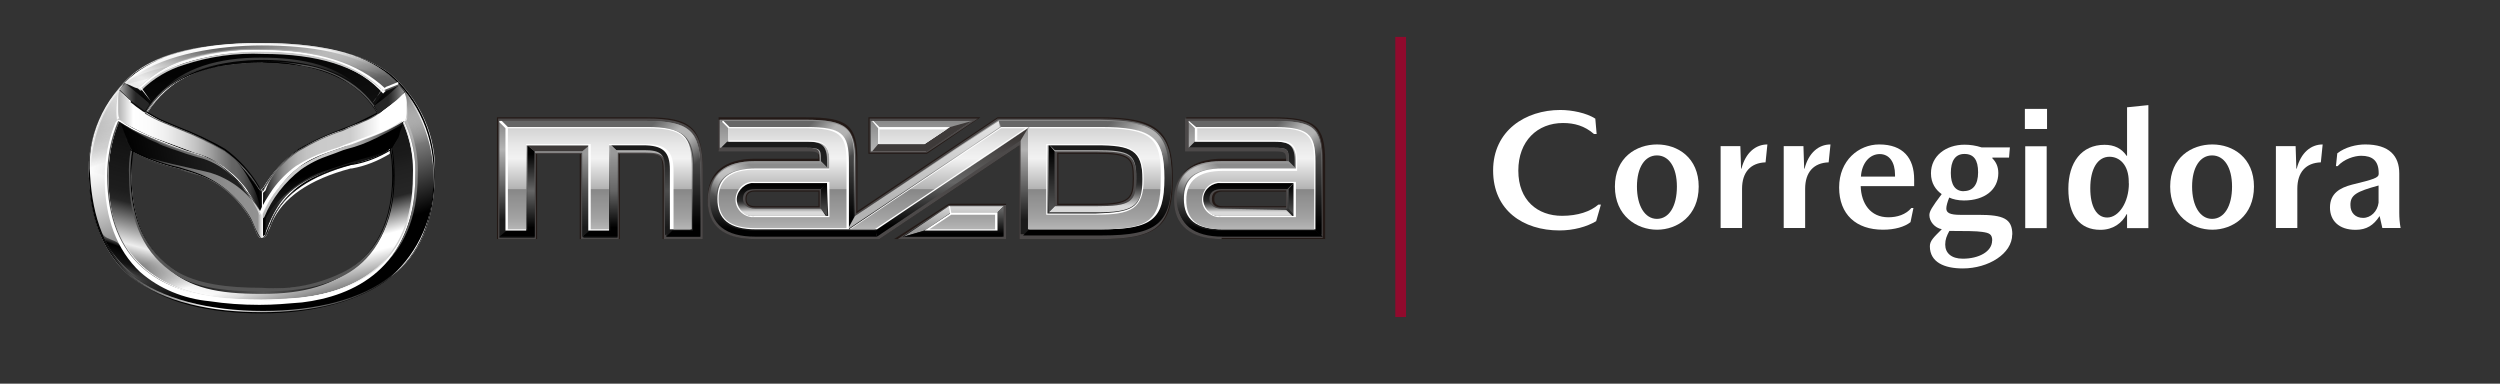 <?xml version="1.0" encoding="UTF-8"?>
<svg xmlns="http://www.w3.org/2000/svg" xmlns:xlink="http://www.w3.org/1999/xlink" viewBox="0 0 205.26 31.5">
  <rect x="0" y="0" width="205.26" height="31.5" fill="#333333" stroke="none"/>
  <defs>
    <style>
      .cls-1 {
        fill: #3e3a39;
      }

      .cls-1, .cls-2, .cls-3, .cls-4, .cls-5, .cls-6, .cls-7, .cls-8, .cls-9, .cls-10, .cls-11, .cls-12, .cls-13, .cls-14, .cls-15, .cls-16, .cls-17, .cls-18, .cls-19, .cls-20, .cls-21, .cls-22, .cls-23, .cls-24, .cls-25, .cls-26, .cls-27, .cls-28, .cls-29, .cls-30, .cls-31, .cls-32, .cls-33, .cls-34, .cls-35, .cls-36, .cls-37, .cls-38, .cls-39, .cls-40, .cls-41, .cls-42, .cls-43, .cls-44, .cls-45, .cls-46, .cls-47, .cls-48, .cls-49, .cls-50, .cls-51, .cls-52, .cls-53, .cls-54, .cls-55, .cls-56, .cls-57, .cls-58, .cls-59, .cls-60, .cls-61, .cls-62, .cls-63, .cls-64, .cls-65, .cls-66, .cls-67 {
        stroke-width: 0px;
      }

      .cls-2 {
        fill: url(#linear-gradient-44);
      }

      .cls-2, .cls-3 {
        opacity: .9;
      }

      .cls-2, .cls-3, .cls-6, .cls-27, .cls-28, .cls-31, .cls-34, .cls-35, .cls-36, .cls-37, .cls-38, .cls-56 {
        isolation: isolate;
      }

      .cls-2, .cls-3, .cls-31, .cls-34, .cls-39, .cls-40, .cls-41, .cls-42, .cls-43, .cls-44, .cls-45, .cls-46, .cls-47, .cls-48, .cls-49, .cls-50, .cls-51, .cls-52, .cls-53, .cls-54, .cls-55, .cls-56, .cls-64, .cls-67 {
        fill-rule: evenodd;
      }

      .cls-3 {
        fill: url(#linear-gradient-39);
      }

      .cls-4 {
        fill: #565656;
      }

      .cls-5, .cls-68 {
        fill: none;
      }

      .cls-6, .cls-27, .cls-28, .cls-35, .cls-36, .cls-37, .cls-38 {
        opacity: .5;
      }

      .cls-6, .cls-33 {
        fill: #c8c8c8;
      }

      .cls-7 {
        fill: url(#linear-gradient);
      }

      .cls-68 {
        stroke: #910a2d;
        stroke-miterlimit: 10;
        stroke-width: .88px;
      }

      .cls-8 {
        fill: url(#linear-gradient-29);
      }

      .cls-9 {
        fill: url(#linear-gradient-30);
      }

      .cls-10 {
        fill: url(#linear-gradient-28);
      }

      .cls-11 {
        fill: url(#linear-gradient-25);
      }

      .cls-12 {
        fill: url(#linear-gradient-12);
      }

      .cls-13 {
        fill: url(#linear-gradient-13);
      }

      .cls-14 {
        fill: url(#linear-gradient-10);
      }

      .cls-15 {
        fill: url(#linear-gradient-17);
      }

      .cls-16 {
        fill: url(#linear-gradient-16);
      }

      .cls-17 {
        fill: url(#linear-gradient-19);
      }

      .cls-18 {
        fill: url(#linear-gradient-15);
      }

      .cls-19 {
        fill: url(#linear-gradient-23);
      }

      .cls-20 {
        fill: url(#linear-gradient-21);
      }

      .cls-21 {
        fill: url(#linear-gradient-18);
      }

      .cls-22 {
        fill: url(#linear-gradient-14);
      }

      .cls-23 {
        fill: url(#linear-gradient-22);
      }

      .cls-24 {
        fill: url(#linear-gradient-27);
      }

      .cls-25 {
        fill: url(#linear-gradient-45);
      }

      .cls-26 {
        fill: url(#linear-gradient-40);
      }

      .cls-27 {
        fill: url(#linear-gradient-3);
      }

      .cls-28 {
        fill: url(#linear-gradient-9);
      }

      .cls-29 {
        fill: #1a1a1a;
      }

      .cls-30, .cls-67 {
        fill: #000;
      }

      .cls-31 {
        fill: url(#linear-gradient-35);
        opacity: .74;
      }

      .cls-32 {
        fill: url(#linear-gradient-50);
        fill-opacity: .8;
      }

      .cls-34 {
        fill: url(#linear-gradient-42);
        fill-opacity: .42;
      }

      .cls-34, .cls-56 {
        opacity: .2;
      }

      .cls-35 {
        fill: url(#linear-gradient-26);
      }

      .cls-36 {
        fill: url(#linear-gradient-24);
      }

      .cls-37 {
        fill: url(#linear-gradient-11);
      }

      .cls-38 {
        fill: url(#linear-gradient-20);
      }

      .cls-39 {
        fill: url(#linear-gradient-55);
      }

      .cls-40 {
        fill: url(#linear-gradient-51);
      }

      .cls-41 {
        fill: url(#linear-gradient-52);
      }

      .cls-42 {
        fill: url(#linear-gradient-54);
      }

      .cls-43 {
        fill: url(#linear-gradient-53);
      }

      .cls-44 {
        fill: url(#linear-gradient-49);
      }

      .cls-45 {
        fill: url(#linear-gradient-47);
      }

      .cls-46 {
        fill: url(#linear-gradient-48);
      }

      .cls-47 {
        fill: url(#linear-gradient-46);
      }

      .cls-48 {
        fill: url(#linear-gradient-43);
      }

      .cls-49 {
        fill: url(#linear-gradient-32);
      }

      .cls-50 {
        fill: url(#linear-gradient-33);
      }

      .cls-51 {
        fill: url(#linear-gradient-38);
      }

      .cls-52 {
        fill: url(#linear-gradient-36);
      }

      .cls-53 {
        fill: url(#linear-gradient-31);
      }

      .cls-54 {
        fill: url(#linear-gradient-34);
      }

      .cls-55 {
        fill: url(#linear-gradient-37);
      }

      .cls-56 {
        fill: url(#linear-gradient-41);
      }

      .cls-57 {
        fill: #4c4949;
      }

      .cls-58 {
        fill: url(#linear-gradient-4);
      }

      .cls-59 {
        fill: url(#linear-gradient-2);
      }

      .cls-60 {
        fill: url(#linear-gradient-8);
      }

      .cls-61 {
        fill: url(#linear-gradient-7);
      }

      .cls-62 {
        fill: url(#linear-gradient-5);
      }

      .cls-63 {
        fill: url(#linear-gradient-6);
      }

      .cls-64 {
        fill: #dcdcdc;
      }

      .cls-65 {
        fill: #231916;
      }

      .cls-66 {
        fill: #fff;
      }
    </style>
    <linearGradient id="linear-gradient" x1="74.75" y1="779.55" x2="74.75" y2="770" gradientTransform="translate(0 -760.11)" gradientUnits="userSpaceOnUse">
      <stop offset=".15" stop-color="#1a1a1a"/>
      <stop offset=".45" stop-color="#666"/>
      <stop offset=".75" stop-color="#b3b3b3"/>
      <stop offset="1" stop-color="#888"/>
    </linearGradient>
    <linearGradient id="linear-gradient-2" x1="49.25" y1="779.55" x2="49.25" y2="770" gradientTransform="translate(0 -760.11)" gradientUnits="userSpaceOnUse">
      <stop offset=".1" stop-color="#000"/>
      <stop offset=".9" stop-color="#666"/>
    </linearGradient>
    <linearGradient id="linear-gradient-3" x1="53.61" y1="769.44" x2="57.85" y2="773.68" gradientTransform="translate(0 -760.11)" gradientUnits="userSpaceOnUse">
      <stop offset=".1" stop-color="#fff" stop-opacity="0"/>
      <stop offset=".2" stop-color="#fff" stop-opacity=".32"/>
      <stop offset=".4" stop-color="#fff"/>
      <stop offset=".6" stop-color="#fff"/>
      <stop offset=".9" stop-color="#fff" stop-opacity="0"/>
    </linearGradient>
    <linearGradient id="linear-gradient-4" x1="52.61" y1="779.55" x2="52.61" y2="772.01" gradientTransform="translate(0 -760.11)" gradientUnits="userSpaceOnUse">
      <stop offset=".1" stop-color="#1a1a1a"/>
      <stop offset=".5" stop-color="#4d4d4d"/>
      <stop offset=".9" stop-color="#1a1a1a"/>
    </linearGradient>
    <linearGradient id="linear-gradient-5" x1="49.25" y1="779.55" x2="49.25" y2="772.01" gradientTransform="translate(0 -760.11)" gradientUnits="userSpaceOnUse">
      <stop offset=".1" stop-color="#000"/>
      <stop offset=".5" stop-color="#666"/>
      <stop offset=".9" stop-color="#999"/>
    </linearGradient>
    <linearGradient id="linear-gradient-6" x1="48.1" y1="779.55" x2="48.1" y2="772.01" gradientTransform="translate(0 -760.11)" gradientUnits="userSpaceOnUse">
      <stop offset=".1" stop-color="#1a1a1a"/>
      <stop offset=".5" stop-color="#4d4d4d"/>
      <stop offset=".9" stop-color="#999"/>
    </linearGradient>
    <linearGradient id="linear-gradient-7" x1="42.45" y1="779.55" x2="42.45" y2="772.01" gradientTransform="translate(0 -760.11)" gradientUnits="userSpaceOnUse">
      <stop offset=".1" stop-color="#000"/>
      <stop offset=".5" stop-color="#666"/>
      <stop offset=".9" stop-color="#000"/>
    </linearGradient>
    <linearGradient id="linear-gradient-8" x1="64.65" y1="778.89" x2="64.65" y2="769.99" gradientTransform="translate(0 -760.11)" gradientUnits="userSpaceOnUse">
      <stop offset=".1" stop-color="#000"/>
      <stop offset=".9" stop-color="#666"/>
    </linearGradient>
    <linearGradient id="linear-gradient-9" x1="66.63" y1="769.46" x2="70.37" y2="773.19" gradientTransform="translate(0 -760.11)" gradientUnits="userSpaceOnUse">
      <stop offset=".1" stop-color="#fff" stop-opacity="0"/>
      <stop offset=".2" stop-color="#fff" stop-opacity=".32"/>
      <stop offset=".4" stop-color="#fff"/>
      <stop offset=".6" stop-color="#fff"/>
      <stop offset=".9" stop-color="#fff" stop-opacity="0"/>
    </linearGradient>
    <linearGradient id="linear-gradient-10" x1="65.15" y1="779.55" x2="65.15" y2="773.39" gradientTransform="translate(0 -760.11)" gradientUnits="userSpaceOnUse">
      <stop offset=".1" stop-color="#000"/>
      <stop offset=".9" stop-color="#8c8c8c"/>
    </linearGradient>
    <linearGradient id="linear-gradient-11" x1="58.22" y1="776.45" x2="61.62" y2="773.04" gradientTransform="translate(0 -760.11)" gradientUnits="userSpaceOnUse">
      <stop offset=".1" stop-color="#fff" stop-opacity="0"/>
      <stop offset=".2" stop-color="#fff" stop-opacity=".32"/>
      <stop offset=".4" stop-color="#fff"/>
      <stop offset=".6" stop-color="#fff"/>
      <stop offset=".9" stop-color="#fff" stop-opacity="0"/>
    </linearGradient>
    <linearGradient id="linear-gradient-12" x1="63.55" y1="773.93" x2="63.55" y2="771.75" gradientTransform="translate(0 -760.11)" gradientUnits="userSpaceOnUse">
      <stop offset=".1" stop-color="#262626"/>
      <stop offset=".9" stop-color="#1a1a1a"/>
    </linearGradient>
    <linearGradient id="linear-gradient-13" x1="67.65" y1="777.79" x2="67.65" y2="775.07" gradientTransform="translate(0 -760.11)" gradientUnits="userSpaceOnUse">
      <stop offset=".1" stop-color="#4d4d4d"/>
      <stop offset=".9" stop-color="#000"/>
    </linearGradient>
    <linearGradient id="linear-gradient-14" x1="64.14" y1="777.79" x2="64.14" y2="775.07" gradientTransform="translate(0 -760.11)" gradientUnits="userSpaceOnUse">
      <stop offset=".1" stop-color="#d9d9d9"/>
      <stop offset=".18" stop-color="#a6a6a6"/>
      <stop offset=".27" stop-color="#6f6f6f"/>
      <stop offset=".35" stop-color="#474747"/>
      <stop offset=".41" stop-color="#2f2f2f"/>
      <stop offset=".45" stop-color="#262626"/>
      <stop offset=".9" stop-color="#000"/>
    </linearGradient>
    <linearGradient id="linear-gradient-15" x1="78.3" y1="779.55" x2="78.3" y2="777.04" gradientTransform="translate(0 -760.11)" gradientUnits="userSpaceOnUse">
      <stop offset=".23" stop-color="#999"/>
      <stop offset=".77" stop-color="#c5c5c5"/>
      <stop offset="1" stop-color="#d9d9d9"/>
    </linearGradient>
    <linearGradient id="linear-gradient-16" x1="78.3" y1="779.55" x2="78.3" y2="777.04" gradientTransform="translate(0 -760.11)" gradientUnits="userSpaceOnUse">
      <stop offset=".1" stop-color="#000"/>
      <stop offset=".9" stop-color="#666"/>
    </linearGradient>
    <linearGradient id="linear-gradient-17" x1="75.85" y1="778.89" x2="75.85" y2="769.99" gradientTransform="translate(0 -760.11)" gradientUnits="userSpaceOnUse">
      <stop offset=".23" stop-color="#b3b3b3"/>
      <stop offset=".9" stop-color="#dfdfdf"/>
      <stop offset="1" stop-color="#e6e6e6"/>
    </linearGradient>
    <linearGradient id="linear-gradient-18" x1="78.15" y1="779.55" x2="78.15" y2="770.65" gradientTransform="translate(0 -760.11)" gradientUnits="userSpaceOnUse">
      <stop offset=".1" stop-color="#000"/>
      <stop offset=".5" stop-color="#666"/>
      <stop offset=".9" stop-color="#3e3a39"/>
    </linearGradient>
    <linearGradient id="linear-gradient-19" x1="89.1" y1="779.55" x2="89.1" y2="770" gradientTransform="translate(0 -760.11)" gradientUnits="userSpaceOnUse">
      <stop offset=".1" stop-color="#000"/>
      <stop offset=".9" stop-color="#666"/>
    </linearGradient>
    <linearGradient id="linear-gradient-20" x1="91.08" y1="769.24" x2="96.32" y2="774.48" gradientTransform="translate(0 -760.11)" gradientUnits="userSpaceOnUse">
      <stop offset=".1" stop-color="#fff" stop-opacity="0"/>
      <stop offset=".2" stop-color="#fff" stop-opacity=".32"/>
      <stop offset=".4" stop-color="#fff"/>
      <stop offset=".6" stop-color="#fff"/>
      <stop offset=".9" stop-color="#fff" stop-opacity="0"/>
    </linearGradient>
    <linearGradient id="linear-gradient-21" x1="89.95" y1="777.58" x2="89.95" y2="771.97" gradientTransform="translate(0 -760.11)" gradientUnits="userSpaceOnUse">
      <stop offset=".1" stop-color="#d9d9d9"/>
      <stop offset=".18" stop-color="#a6a6a6"/>
      <stop offset=".27" stop-color="#6f6f6f"/>
      <stop offset=".35" stop-color="#474747"/>
      <stop offset=".41" stop-color="#2f2f2f"/>
      <stop offset=".45" stop-color="#262626"/>
      <stop offset=".9" stop-color="#1a1a1a"/>
    </linearGradient>
    <linearGradient id="linear-gradient-22" x1="86.35" y1="777.58" x2="86.35" y2="771.97" gradientTransform="translate(0 -760.11)" gradientUnits="userSpaceOnUse">
      <stop offset=".1" stop-color="#4d4d4d"/>
      <stop offset=".9" stop-color="#000"/>
    </linearGradient>
    <linearGradient id="linear-gradient-23" x1="103.05" y1="779.55" x2="103.05" y2="770" gradientTransform="translate(0 -760.11)" gradientUnits="userSpaceOnUse">
      <stop offset=".1" stop-color="#000"/>
      <stop offset=".9" stop-color="#666"/>
    </linearGradient>
    <linearGradient id="linear-gradient-24" x1="105.01" y1="769.46" x2="108.74" y2="773.19" gradientTransform="translate(0 -760.11)" gradientUnits="userSpaceOnUse">
      <stop offset=".1" stop-color="#fff" stop-opacity="0"/>
      <stop offset=".2" stop-color="#fff" stop-opacity=".32"/>
      <stop offset=".4" stop-color="#fff"/>
      <stop offset=".6" stop-color="#fff"/>
      <stop offset=".9" stop-color="#fff" stop-opacity="0"/>
    </linearGradient>
    <linearGradient id="linear-gradient-25" x1="102.65" y1="779.55" x2="102.65" y2="773.39" gradientTransform="translate(0 -760.11)" gradientUnits="userSpaceOnUse">
      <stop offset=".1" stop-color="#000"/>
      <stop offset=".9" stop-color="#8c8c8c"/>
    </linearGradient>
    <linearGradient id="linear-gradient-26" x1="96.56" y1="776.4" x2="99.97" y2="772.99" gradientTransform="translate(0 -760.11)" gradientUnits="userSpaceOnUse">
      <stop offset=".1" stop-color="#fff" stop-opacity="0"/>
      <stop offset=".2" stop-color="#fff" stop-opacity=".32"/>
      <stop offset=".4" stop-color="#fff"/>
      <stop offset=".6" stop-color="#fff"/>
      <stop offset=".9" stop-color="#fff" stop-opacity="0"/>
    </linearGradient>
    <linearGradient id="linear-gradient-27" x1="101.95" y1="773.93" x2="101.95" y2="771.75" gradientTransform="translate(0 -760.11)" gradientUnits="userSpaceOnUse">
      <stop offset=".1" stop-color="#262626"/>
      <stop offset=".9" stop-color="#1a1a1a"/>
    </linearGradient>
    <linearGradient id="linear-gradient-28" x1="106.05" y1="777.79" x2="106.05" y2="775.07" gradientTransform="translate(0 -760.11)" gradientUnits="userSpaceOnUse">
      <stop offset=".1" stop-color="#4d4d4d"/>
      <stop offset=".9" stop-color="#000"/>
    </linearGradient>
    <linearGradient id="linear-gradient-29" x1="102.44" y1="777.79" x2="102.44" y2="775.07" gradientTransform="translate(0 -760.11)" gradientUnits="userSpaceOnUse">
      <stop offset=".1" stop-color="#d9d9d9"/>
      <stop offset=".18" stop-color="#a6a6a6"/>
      <stop offset=".27" stop-color="#6f6f6f"/>
      <stop offset=".35" stop-color="#474747"/>
      <stop offset=".41" stop-color="#2f2f2f"/>
      <stop offset=".45" stop-color="#262626"/>
      <stop offset=".9" stop-color="#000"/>
    </linearGradient>
    <linearGradient id="linear-gradient-30" x1="74.8" y1="778.91" x2="74.8" y2="770.64" gradientTransform="translate(0 -760.11)" gradientUnits="userSpaceOnUse">
      <stop offset="0" stop-color="#b5b5b5"/>
      <stop offset=".11" stop-color="#a2a2a2"/>
      <stop offset=".2" stop-color="#999"/>
      <stop offset=".31" stop-color="#909090"/>
      <stop offset=".39" stop-color="#878787"/>
      <stop offset=".4" stop-color="#b3b3b3"/>
      <stop offset=".53" stop-color="#cfcfcf"/>
      <stop offset=".7" stop-color="#f2f2f2"/>
      <stop offset=".82" stop-color="#e9e9e9"/>
      <stop offset="1" stop-color="#d4d4d4"/>
    </linearGradient>
    <linearGradient id="linear-gradient-31" x1="18.79" y1="764.16" x2="24.35" y2="784.88" gradientTransform="translate(0 -760.11)" gradientUnits="userSpaceOnUse">
      <stop offset=".21" stop-color="#000"/>
      <stop offset=".36" stop-color="#0b0b0b"/>
      <stop offset=".59" stop-color="#262626"/>
      <stop offset=".85" stop-color="#b2b2b2"/>
      <stop offset="1" stop-color="#fff"/>
    </linearGradient>
    <linearGradient id="linear-gradient-32" x1="18.79" y1="764.16" x2="24.35" y2="784.88" gradientTransform="translate(0 -760.11)" gradientUnits="userSpaceOnUse">
      <stop offset="0" stop-color="#000"/>
      <stop offset=".56" stop-color="#1a1a1a"/>
      <stop offset=".61" stop-color="#202020"/>
      <stop offset=".71" stop-color="#262626"/>
      <stop offset=".84" stop-color="#fff"/>
      <stop offset=".89" stop-color="#fff"/>
      <stop offset="1" stop-color="gray"/>
    </linearGradient>
    <linearGradient id="linear-gradient-33" x1="-356.18" y1="763.57" x2="-350.79" y2="783.66" gradientTransform="translate(-337.67 -760.11) rotate(-180) scale(1 -1)" gradientUnits="userSpaceOnUse">
      <stop offset="0" stop-color="#000" stop-opacity="0"/>
      <stop offset=".61" stop-color="#1a1a1a"/>
      <stop offset=".67" stop-color="#1d1d1d"/>
      <stop offset=".71" stop-color="#262626"/>
      <stop offset=".87" stop-color="#eee"/>
      <stop offset="1" stop-color="#dcdcdc" stop-opacity="0"/>
    </linearGradient>
    <linearGradient id="linear-gradient-34" x1="25.47" y1="785.75" x2="17.37" y2="763.49" gradientTransform="translate(0 -760.11)" gradientUnits="userSpaceOnUse">
      <stop offset=".04" stop-color="#000"/>
      <stop offset=".19" stop-color="#000"/>
      <stop offset=".29" stop-color="#343434"/>
      <stop offset=".45" stop-color="#8a8a8a"/>
      <stop offset=".58" stop-color="#c9c9c9"/>
      <stop offset=".68" stop-color="#f0f0f0"/>
      <stop offset=".73" stop-color="#fff"/>
      <stop offset="1" stop-color="#4d4d4d"/>
    </linearGradient>
    <linearGradient id="linear-gradient-35" x1="11.51" y1="773.67" x2="14.53" y2="763.13" gradientTransform="translate(0 -760.11)" gradientUnits="userSpaceOnUse">
      <stop offset="0" stop-color="#fff" stop-opacity="0"/>
      <stop offset=".11" stop-color="#fff" stop-opacity=".25"/>
      <stop offset=".28" stop-color="#fff" stop-opacity=".65"/>
      <stop offset=".4" stop-color="#fff" stop-opacity=".9"/>
      <stop offset=".46" stop-color="#fff"/>
      <stop offset=".81" stop-color="#bcbcbc" stop-opacity=".34"/>
      <stop offset="1" stop-color="#9a9a9a" stop-opacity="0"/>
    </linearGradient>
    <linearGradient id="linear-gradient-36" x1="13.03" y1="766.34" x2="29.99" y2="766.34" gradientTransform="translate(0 -760.11)" gradientUnits="userSpaceOnUse">
      <stop offset="0" stop-color="#000"/>
      <stop offset=".03" stop-color="#101010" stop-opacity=".94"/>
      <stop offset=".13" stop-color="#3f3f3f" stop-opacity=".74"/>
      <stop offset=".24" stop-color="#616161" stop-opacity=".6"/>
      <stop offset=".36" stop-color="#767676" stop-opacity=".52"/>
      <stop offset=".5" stop-color="#7c7c7c" stop-opacity=".5"/>
      <stop offset="1" stop-color="#000"/>
    </linearGradient>
    <linearGradient id="linear-gradient-37" x1="-600.6" y1="-848.69" x2="-584.64" y2="-848.69" gradientTransform="translate(-571 -825.89) rotate(-180)" gradientUnits="userSpaceOnUse">
      <stop offset="0" stop-color="#000"/>
      <stop offset=".24" stop-color="#262626"/>
      <stop offset=".5" stop-color="#565656"/>
      <stop offset="1" stop-color="#000"/>
    </linearGradient>
    <linearGradient id="linear-gradient-38" x1="-407.34" y1="779.71" x2="-408.12" y2="781.84" gradientTransform="translate(-375 -760.11) rotate(-180) scale(1 -1)" gradientUnits="userSpaceOnUse">
      <stop offset=".24" stop-color="#000" stop-opacity="0"/>
      <stop offset=".44" stop-color="#000"/>
      <stop offset=".69" stop-color="#000" stop-opacity=".74"/>
      <stop offset="1" stop-color="#000" stop-opacity="0"/>
    </linearGradient>
    <linearGradient id="linear-gradient-39" x1="26.86" y1="762.87" x2="20.09" y2="775.08" gradientTransform="translate(-11.17 -760.11)" gradientUnits="userSpaceOnUse">
      <stop offset="0" stop-color="#fff" stop-opacity="0"/>
      <stop offset=".05" stop-color="#fff" stop-opacity=".11"/>
      <stop offset=".16" stop-color="#fff" stop-opacity=".39"/>
      <stop offset=".31" stop-color="#fff" stop-opacity=".84"/>
      <stop offset=".37" stop-color="#fff"/>
      <stop offset="1" stop-color="gray" stop-opacity="0"/>
    </linearGradient>
    <linearGradient id="linear-gradient-40" x1="7.28" y1="774.69" x2="35.61" y2="774.69" gradientTransform="translate(0 -760.11)" gradientUnits="userSpaceOnUse">
      <stop offset="0" stop-color="#fff" stop-opacity="0"/>
      <stop offset=".05" stop-color="#fff" stop-opacity=".11"/>
      <stop offset=".16" stop-color="#fff" stop-opacity=".39"/>
      <stop offset=".31" stop-color="#fff" stop-opacity=".84"/>
      <stop offset=".37" stop-color="#fff"/>
      <stop offset="1" stop-color="gray" stop-opacity="0"/>
    </linearGradient>
    <linearGradient id="linear-gradient-41" x1="28.77" y1="766.59" x2="32.83" y2="766.59" gradientTransform="translate(0 -760.11)" gradientUnits="userSpaceOnUse">
      <stop offset="0" stop-color="#000"/>
      <stop offset=".09" stop-color="#000" stop-opacity=".8"/>
      <stop offset="1" stop-color="#000" stop-opacity="0"/>
    </linearGradient>
    <linearGradient id="linear-gradient-42" x1="-501.87" y1="765.5" x2="-501.87" y2="768.06" gradientTransform="translate(-490 -760.11) rotate(-180) scale(1 -1)" gradientUnits="userSpaceOnUse">
      <stop offset="0" stop-color="#000"/>
      <stop offset="1" stop-color="#000" stop-opacity="0"/>
    </linearGradient>
    <linearGradient id="linear-gradient-43" x1="312.07" y1="780.68" x2="310.97" y2="783.69" gradientTransform="translate(-299.03 -760.11)" gradientUnits="userSpaceOnUse">
      <stop offset=".05" stop-color="#000" stop-opacity="0"/>
      <stop offset=".26" stop-color="#000"/>
      <stop offset=".53" stop-color="#000" stop-opacity=".85"/>
      <stop offset=".61" stop-color="#050505" stop-opacity=".84"/>
      <stop offset=".69" stop-color="#161616" stop-opacity=".79"/>
      <stop offset=".74" stop-color="#262626" stop-opacity=".74"/>
      <stop offset=".76" stop-color="#1c1c1c" stop-opacity=".54"/>
      <stop offset=".79" stop-color="#0c0c0c" stop-opacity=".23"/>
      <stop offset=".85" stop-color="#030303" stop-opacity=".05"/>
      <stop offset="1" stop-color="#000" stop-opacity="0"/>
    </linearGradient>
    <linearGradient id="linear-gradient-44" x1="-553.2" y1="772.9" x2="-550.41" y2="763.17" gradientTransform="translate(-522 -760.11) rotate(-180) scale(1 -1)" gradientUnits="userSpaceOnUse">
      <stop offset="0" stop-color="#fff" stop-opacity="0"/>
      <stop offset=".17" stop-color="#c8c8c8" stop-opacity=".32"/>
      <stop offset=".46" stop-color="#565656"/>
      <stop offset=".47" stop-color="#404040"/>
      <stop offset=".61" stop-color="#494949" stop-opacity=".93"/>
      <stop offset=".74" stop-color="#626262" stop-opacity=".71"/>
      <stop offset=".88" stop-color="#8c8d8d" stop-opacity=".35"/>
      <stop offset=".97" stop-color="#afb0b0" stop-opacity=".05"/>
      <stop offset="1" stop-color="#9a9a9a" stop-opacity="0"/>
    </linearGradient>
    <linearGradient id="linear-gradient-45" x1="10.51" y1="775.39" x2="32.7" y2="775.39" gradientTransform="translate(0 -760.11)" gradientUnits="userSpaceOnUse">
      <stop offset="0" stop-color="#000"/>
      <stop offset=".03" stop-color="#171717"/>
      <stop offset=".1" stop-color="#3c3c3c"/>
      <stop offset=".16" stop-color="#5b5b5b"/>
      <stop offset=".23" stop-color="#737373"/>
      <stop offset=".3" stop-color="#848484"/>
      <stop offset=".38" stop-color="#8e8e8e"/>
      <stop offset=".48" stop-color="#919191"/>
      <stop offset=".5" stop-color="#fff" stop-opacity=".77"/>
      <stop offset=".5" stop-color="#000" stop-opacity=".9"/>
      <stop offset=".52" stop-color="#090909" stop-opacity=".92"/>
      <stop offset=".55" stop-color="#212121" stop-opacity=".99"/>
      <stop offset=".55" stop-color="#262626"/>
      <stop offset=".55" stop-color="#272727"/>
      <stop offset=".56" stop-color="#323232"/>
      <stop offset=".57" stop-color="#393939"/>
      <stop offset=".59" stop-color="#3b3b3b"/>
      <stop offset="1" stop-color="#000"/>
    </linearGradient>
    <linearGradient id="linear-gradient-46" x1="-808.01" y1="774.81" x2="-817.78" y2="772.91" gradientTransform="translate(-797.29 -760.11) rotate(-180) scale(1 -1)" gradientUnits="userSpaceOnUse">
      <stop offset="0" stop-color="#000"/>
      <stop offset=".55" stop-color="#181818"/>
      <stop offset="1" stop-color="#262626"/>
    </linearGradient>
    <linearGradient id="linear-gradient-47" x1="21.5" y1="772.79" x2="33.4" y2="772.79" gradientTransform="translate(0 -760.11)" gradientUnits="userSpaceOnUse">
      <stop offset="0" stop-color="#000"/>
      <stop offset=".03" stop-color="#282828"/>
      <stop offset=".07" stop-color="#4f4f4f"/>
      <stop offset=".11" stop-color="#717171"/>
      <stop offset=".15" stop-color="#8d8d8d"/>
      <stop offset=".2" stop-color="#a4a4a4"/>
      <stop offset=".25" stop-color="#b6b6b6"/>
      <stop offset=".31" stop-color="#c3c3c3"/>
      <stop offset=".4" stop-color="#cacaca"/>
      <stop offset=".61" stop-color="#ccc"/>
      <stop offset=".82" stop-color="#fff"/>
    </linearGradient>
    <linearGradient id="linear-gradient-48" x1="26.58" y1="772.07" x2="28.26" y2="777.54" gradientTransform="translate(0 -760.11)" gradientUnits="userSpaceOnUse">
      <stop offset="0" stop-color="#000"/>
      <stop offset=".03" stop-color="#000"/>
      <stop offset=".34" stop-color="#000"/>
      <stop offset=".42" stop-color="#090909"/>
      <stop offset=".57" stop-color="#171717"/>
      <stop offset=".81" stop-color="#000"/>
    </linearGradient>
    <linearGradient id="linear-gradient-49" x1="-818.79" y1="772.64" x2="-806.92" y2="772.64" gradientTransform="translate(-797.29 -760.11) rotate(-180) scale(1 -1)" gradientUnits="userSpaceOnUse">
      <stop offset="0" stop-color="#000"/>
      <stop offset=".04" stop-color="#1f1f1f"/>
      <stop offset=".08" stop-color="#3e3e3e"/>
      <stop offset=".13" stop-color="#545454"/>
      <stop offset=".17" stop-color="#616161"/>
      <stop offset=".21" stop-color="#666"/>
      <stop offset=".24" stop-color="#737373"/>
      <stop offset=".35" stop-color="#9e9e9e"/>
      <stop offset=".45" stop-color="#c1c1c1"/>
      <stop offset=".56" stop-color="#dcdcdc"/>
      <stop offset=".67" stop-color="#f0f0f0"/>
      <stop offset=".78" stop-color="#fbfbfb"/>
      <stop offset=".89" stop-color="#fff"/>
      <stop offset="1" stop-color="#adadad"/>
    </linearGradient>
    <linearGradient id="linear-gradient-50" x1="8.92" y1="777.41" x2="34.06" y2="777.41" gradientTransform="translate(0 -760.11)" gradientUnits="userSpaceOnUse">
      <stop offset="0" stop-color="#262626"/>
      <stop offset=".08" stop-color="#3f3f3f"/>
      <stop offset=".25" stop-color="#7e7e7e"/>
      <stop offset=".5" stop-color="#e3e3e3"/>
      <stop offset=".57" stop-color="#fff"/>
      <stop offset=".71" stop-color="#fdfdfd" stop-opacity=".99"/>
      <stop offset=".76" stop-color="#f6f6f6" stop-opacity=".96"/>
      <stop offset=".81" stop-color="#e9e9e9" stop-opacity=".91"/>
      <stop offset=".85" stop-color="#d7d7d7" stop-opacity=".84"/>
      <stop offset=".88" stop-color="silver" stop-opacity=".75"/>
      <stop offset=".91" stop-color="#a3a3a3" stop-opacity=".64"/>
      <stop offset=".93" stop-color="#818181" stop-opacity=".51"/>
      <stop offset=".96" stop-color="#5a5a5a" stop-opacity=".35"/>
      <stop offset=".98" stop-color="#2e2e2e" stop-opacity=".18"/>
      <stop offset="1" stop-color="#000" stop-opacity="0"/>
    </linearGradient>
    <linearGradient id="linear-gradient-51" x1="9.68" y1="769.93" x2="9.68" y2="767.52" gradientTransform="translate(0 -760.11)" gradientUnits="userSpaceOnUse">
      <stop offset="0" stop-color="#f8f8f8"/>
      <stop offset=".94" stop-color="#f8f8f8"/>
      <stop offset="1" stop-color="#f8f8f8"/>
    </linearGradient>
    <linearGradient id="linear-gradient-52" x1="271.75" y1="768.29" x2="274.25" y2="768.29" gradientTransform="translate(-241.06 -760.11)" gradientUnits="userSpaceOnUse">
      <stop offset="0" stop-color="#000"/>
      <stop offset=".31" stop-color="#060606"/>
      <stop offset=".71" stop-color="#151515"/>
      <stop offset="1" stop-color="#262626"/>
    </linearGradient>
    <linearGradient id="linear-gradient-53" x1="-211.57" y1="768.09" x2="-209.06" y2="768.09" gradientTransform="translate(-199.25 -760.11) rotate(-180) scale(1 -1)" gradientUnits="userSpaceOnUse">
      <stop offset="0" stop-color="#000"/>
      <stop offset=".31" stop-color="#060606"/>
      <stop offset=".71" stop-color="#151515"/>
      <stop offset="1" stop-color="#262626"/>
    </linearGradient>
    <linearGradient id="linear-gradient-54" x1="-9.35" y1="768.09" x2="-6.77" y2="768.09" gradientTransform="translate(19.13 -760.11)" gradientUnits="userSpaceOnUse">
      <stop offset="0" stop-color="#b2b2b2"/>
      <stop offset="0" stop-color="#b0b0b0"/>
      <stop offset=".26" stop-color="#666"/>
      <stop offset=".44" stop-color="#383838"/>
      <stop offset=".53" stop-color="#262626"/>
    </linearGradient>
    <linearGradient id="linear-gradient-55" x1="-492.67" y1="768.24" x2="-490.12" y2="768.24" gradientTransform="translate(-459.44 -760.11) rotate(-180) scale(1 -1)" gradientUnits="userSpaceOnUse">
      <stop offset="0" stop-color="#9a9a9a"/>
      <stop offset=".07" stop-color="#878787"/>
      <stop offset=".28" stop-color="#535353"/>
      <stop offset=".44" stop-color="#323232"/>
      <stop offset=".53" stop-color="#262626"/>
    </linearGradient>
  </defs>
  <g id="Mazda">
    <g>
      <line class="cls-68" x1="115" y1="3.03" x2="115" y2="26.03"/>
      <path class="cls-65" d="M54.4,19.63v-5.7c0-1.1-.2-1.3-1.4-1.3h-2.1v7h-3.3v-7h-3.5v7h-3.3v-10h12.3c3.7,0,4.6.9,4.6,4.3v5.7h-3.3Z"/>
      <path class="cls-65" d="M90.3,9.63h-8.4l-11.5,7.7v-4.1c0-3-.8-3.6-4.3-3.6h-7.1v2.7h7.1c1,0,1.1,0,1.1.7h-5.2c-1.8,0-3.9.6-3.9,3.3s2.1,3.3,3.9,3.3h10.2l11.5-7.7v7.7h6.7c4.7,0,5.9-1.1,5.9-5s-1.3-5-6-5ZM67.2,16.93h-5.2c-.6,0-.7-.3-.7-.6s.1-.6.7-.6h5.2v1.2ZM90,16.73h-3.1v-4.1h3.1c2.8,0,3,.4,3,2s-.2,2.1-3,2.1h0Z"/>
      <polygon class="cls-65" points="71.3 12.63 71.3 9.63 80.5 9.63 76.1 12.63 71.3 12.63"/>
      <polygon class="cls-65" points="73.4 19.63 77.9 16.73 82.6 16.73 82.6 19.63 73.4 19.63"/>
      <path class="cls-65" d="M104.5,9.63h-7.1v2.7h7.1c1,0,1.1,0,1.1.7h-5.2c-1.8,0-3.9.6-3.9,3.3s2.1,3.3,3.9,3.3h8.4v-6.4c0-2.9-.8-3.6-4.3-3.6ZM105.6,16.93h-5.2c-.6,0-.7-.3-.7-.6s.1-.6.7-.6h5.2v1.2Z"/>
      <path class="cls-57" d="M54.5,19.63v-5.6c0-1.2-.3-1.4-1.5-1.4h-2.2v7h-3.1v-7h-3.7v7h-3.1v-9.9h12.2c3.6,0,4.6.9,4.6,4.2v5.7h-3.2Z"/>
      <path class="cls-57" d="M90.3,9.73h-8.4l-11.6,7.8v-4.2c0-2.9-.8-3.5-4.2-3.5h-7.1v2.6h7.1c1,0,1.2,0,1.2.8h-5.3c-2.5,0-3.9,1.1-3.9,3.2s1.3,3.2,3.9,3.2h10.2l11.5-7.7v7.7h6.6c4.6,0,5.9-1,5.9-4.9s-1.3-5-5.9-5ZM62,17.03c-.5,0-.8-.2-.8-.7s.3-.7.8-.7h5.3v1.4h-5.3ZM90,16.83h-3.2v-4.3h3.2c2.8,0,3.1.4,3.1,2.1s-.3,2.2-3.1,2.2h0Z"/>
      <polygon class="cls-57" points="71.4 12.53 71.4 9.73 80.3 9.73 76.1 12.53 71.4 12.53"/>
      <polygon class="cls-57" points="73.7 19.63 77.9 16.83 82.6 16.83 82.6 19.63 73.7 19.63"/>
      <path class="cls-57" d="M100.3,19.63c-2.5,0-3.9-1.1-3.9-3.2s1.3-3.2,3.9-3.2h5.3c0-.8-.1-.8-1.2-.8h-7.1v-2.7h7.1c3.5,0,4.2.6,4.2,3.5v6.3h-8.3v.1ZM100.3,15.63c-.5,0-.8.2-.8.7s.3.7.8.7h5.3v-1.4h-5.3Z"/>
      <path class="cls-7" d="M57.5,13.93v5.5h-2.8v-5.4c0-1.2-.3-1.5-1.7-1.5h-2.3v7h-2.8v-7h-4v7h-2.9v-9.6h12c3.6,0,4.5.8,4.5,4ZM90.3,9.83h-8.3l-11.8,7.9v-4.5c0-2.8-.7-3.4-4.1-3.4h-7v2.3h6.9c1.2,0,1.3.1,1.3.9v.2h-5.3c-2.5,0-3.7,1-3.7,3s1.3,3,3.7,3h10l11.8-7.9v7.9h6.5c4.5,0,5.7-1,5.7-4.8s-1.1-4.5-5.7-4.6h0ZM67.4,17.13h-5.4c-.6,0-1-.3-1-.8s.3-.8,1-.8h5.4v1.6ZM90,16.93h-3.4v-4.5h3.4c2.8,0,3.3.3,3.3,2.3s-.5,2.2-3.3,2.2ZM79.8,9.93h-8.3v2.5h4.5l3.8-2.5ZM82.4,16.93h-4.5l-3.8,2.5h8.2v-2.5h.1ZM104.4,9.93h-6.8v2.2h6.9c1.2,0,1.3.1,1.3.9v.2h-5.5c-2.5,0-3.7,1-3.7,3s1.3,3,3.7,3h8.2v-6.1c0-2.7-.6-3.2-4.1-3.2h0ZM105.7,17.13h-5.4c-.6,0-1-.3-1-.8s.3-.8,1-.8h5.4v1.6Z"/>
      <path class="cls-59" d="M53.1,9.93h-12.1l.5.5h11.5c3,0,3.9.7,3.9,3.5v5h-1.7l-.5.5h2.8v-5.6c0-3.1-.9-3.9-4.4-3.9Z"/>
      <path class="cls-27" d="M53.1,9.93v.5c3,0,3.9.7,3.9,3.5h.5c0-3.2-.9-4-4.4-4Z"/>
      <path class="cls-58" d="M52.9,11.83h-2.8l.5.5h2.3c1.3,0,1.7.3,1.7,1.5v5.5l.5-.5v-4.9c.1-1.5-.5-2.1-2.2-2.1Z"/>
      <polygon class="cls-62" points="50.1 11.93 50.1 18.93 48.4 18.93 47.8 19.43 50.7 19.43 50.7 12.43 50.1 11.93"/>
      <polygon class="cls-63" points="47.8 12.43 47.8 19.43 48.4 18.93 48.4 11.93 47.8 12.43"/>
      <polygon class="cls-1" points="43.3 11.93 43.9 12.43 47.8 12.43 48.4 11.93 43.3 11.93"/>
      <polygon class="cls-61" points="43.3 11.93 43.3 18.93 41.6 18.93 41 19.43 43.9 19.43 43.9 12.43 43.3 11.93"/>
      <path class="cls-60" d="M66.1,9.93h-6.9l.5.5h6.4c2.9,0,3.5.5,3.5,2.9v5.5l.5-1v-4.5c.1-2.9-.6-3.4-4-3.4Z"/>
      <path class="cls-28" d="M66.1,9.93v.5c2.9,0,3.5.5,3.5,2.9h.6c0-2.9-.7-3.4-4.1-3.4Z"/>
      <path class="cls-14" d="M71.9,18.93h-9.9c-2.2,0-3.2-.8-3.2-2.5s1-2.5,3.2-2.5h6l-.5-.5h-5.5c-2.5,0-3.7,1-3.7,3s1.3,3,3.7,3h10l-.1-.5Z"/>
      <path class="cls-37" d="M62,13.33c-2.5,0-3.7,1-3.7,3h.5c0-1.7,1-2.5,3.2-2.5v-.5Z"/>
      <path class="cls-12" d="M66.1,11.63h-6.4l-.5.5h6.9c1.2,0,1.3.1,1.3.9v.2l.5.5v-.6c0-1.4-.7-1.5-1.8-1.5Z"/>
      <polygon class="cls-13" points="67.4 15.53 67.4 17.13 67.9 17.73 67.9 14.93 67.4 15.53"/>
      <path class="cls-22" d="M62,17.13c-.6,0-1-.3-1-.8s.3-.8,1-.8h5.4l.5-.5h-6c-.8-.1-1.4.5-1.5,1.2-.1.7.5,1.4,1.2,1.5h6.2l-.4-.6h-5.4Z"/>
      <polygon class="cls-1" points="78 10.43 75.9 11.83 72.1 11.83 71.6 12.43 76.1 12.43 79.8 9.93 78 10.43"/>
      <polygon class="cls-18" points="77.9 16.93 74.2 19.43 75.9 18.93 78.1 17.43 81.9 17.43 82.4 16.93 77.9 16.93"/>
      <polygon class="cls-16" points="81.9 17.43 81.9 18.93 75.9 18.93 74.2 19.43 82.4 19.43 82.4 16.93 81.9 17.43"/>
      <polygon class="cls-15" points="82 9.93 70.2 17.73 69.6 18.83 82.1 10.43 82 9.93"/>
      <polygon class="cls-21" points="71.9 18.93 72 19.43 83.8 11.53 84.4 10.53 71.9 18.93"/>
      <path class="cls-17" d="M90.3,9.93h-8.3l.2.5h8.2c4.2,0,5.2.8,5.2,4.2s-.9,4.2-5.2,4.2h-5.9l-.5.5h6.5c4.5,0,5.7-1,5.7-4.8s-1.3-4.6-5.9-4.6Z"/>
      <path class="cls-38" d="M90.3,9.93v.5c4.2,0,5.2.8,5.2,4.2h.5c0-3.8-1.1-4.7-5.7-4.7Z"/>
      <path class="cls-20" d="M90,11.83h-3.9l.5.5h3.4c2.8,0,3.3.3,3.3,2.3s-.5,2.3-3.3,2.3h-3.4l-.5.5h3.9c2.9,0,3.8-.4,3.8-2.8s-.9-2.8-3.8-2.8Z"/>
      <polygon class="cls-23" points="86.1 11.83 86.1 17.43 86.6 16.93 86.6 12.43 86.1 11.83"/>
      <path class="cls-19" d="M104.5,9.93h-6.9l.5.5h6.4c2.9,0,3.5.5,3.5,2.9v5.6l.5.5v-6.2c0-2.8-.6-3.3-4-3.3Z"/>
      <path class="cls-36" d="M104.5,9.93v.5c2.9,0,3.5.5,3.5,2.9h.5c0-2.9-.6-3.4-4-3.4Z"/>
      <path class="cls-11" d="M108,18.93h-7.7c-2.2,0-3.2-.8-3.2-2.5s1-2.5,3.2-2.5h6l-.5-.5h-5.4c-2.5,0-3.7,1-3.7,3s1.3,3,3.7,3h8.2l-.6-.5Z"/>
      <path class="cls-35" d="M100.3,13.33c-2.5,0-3.7,1-3.7,3h.5c0-1.7,1-2.5,3.2-2.5v-.5Z"/>
      <path class="cls-24" d="M104.5,11.63h-6.4l-.5.5h6.9c1.2,0,1.3.1,1.3.9v.2l.5.5v-.6c0-1.4-.7-1.5-1.8-1.5Z"/>
      <polygon class="cls-10" points="105.8 15.53 105.8 17.13 106.3 17.73 106.3 14.93 105.8 15.53"/>
      <path class="cls-8" d="M100.3,17.13c-.6,0-1-.3-1-.8s.3-.8,1-.8h5.4l.5-.5h-6c-.8-.1-1.4.5-1.5,1.2-.1.8.5,1.4,1.2,1.5h6.2l-.5-.5-5.3-.1Z"/>
      <path class="cls-66" d="M53.1,10.43h-11.4l-.5-.5h-.2v.1l.5.5v8.4h1.7v-7h5.1v7h1.7v-7h2.8c1.6,0,2.2.5,2.2,2v4.9h1.7v-4.9c.2-2.8-.6-3.5-3.6-3.5Z"/>
      <path class="cls-66" d="M90.3,10.43h-8.1l-.2-.5h0l.2.5-12.5,8.4v-5.5c0-2.4-.6-2.9-3.5-2.9h-6.3l-.5-.5h-.1v.1l.5.5v1.1h6.4c1.1,0,1.9.1,1.9,1.5v.7h-6c-2.2,0-3.2.8-3.2,2.5s1,2.5,3.2,2.5h9.9l12.5-8.4v8.4h5.9c4.2,0,5.2-.8,5.2-4.2s-1-4.2-5.3-4.2ZM68,17.73h-6c-.8.1-1.4-.5-1.5-1.2s.5-1.4,1.2-1.5h6.2l.1,2.7ZM90,17.53h-4v-5.6h4c2.9,0,3.8.4,3.8,2.8s-.9,2.7-3.8,2.8h0Z"/>
      <polygon class="cls-66" points="71.7 9.93 71.6 9.93 71.6 9.93 72.1 10.53 72.1 11.83 75.9 11.83 78 10.43 72.2 10.43 71.7 9.93"/>
      <polygon class="cls-66" points="78 16.93 77.9 16.93 77.9 16.93 78 17.53 75.9 18.93 81.9 18.93 81.9 17.43 78.1 17.43 78 16.93"/>
      <path class="cls-66" d="M104.5,10.43h-6.3l-.6-.5h0v.1l.5.5v1.1h6.4c1.1,0,1.9.1,1.9,1.5v.7h-6c-2.2,0-3.2.8-3.2,2.5s1,2.5,3.2,2.5h7.6v-5.6c0-2.3-.6-2.8-3.5-2.8ZM106.3,17.73h-6c-.8.1-1.4-.5-1.5-1.2-.1-.8.5-1.4,1.2-1.5h6.2v2.7h.1Z"/>
      <path class="cls-9" d="M56.8,13.93v4.9h-1.5v-4.8c0-1.6-.6-2.2-2.3-2.2h-3v7h-1.5v-7h-5.3v7h-1.5v-8.3h11.4c3,0,3.7.7,3.7,3.4ZM69.5,13.23v5.5h-7.5c-2.1,0-3-.8-3-2.4s1-2.4,3-2.4h6.1v-.8c0-1.5-.8-1.6-2-1.6h-6.3v-1h6.3c2.8,0,3.4.5,3.4,2.7h0ZM68.1,14.93h-6.1c-.8-.1-1.5.5-1.6,1.3-.1.8.5,1.5,1.3,1.6h6.4v-2.9ZM75.9,11.83l1.8-1.2h-5.5v1.2h3.7ZM71.8,18.83l12.4-8.3h-2l-12.4,8.3h2ZM81.7,18.83v-1.2h-3.6l-1.8,1.2h5.4ZM95.3,14.73c0,3.4-.9,4.1-5.1,4.1h-5.8v-8.3h5.8c4.3,0,5.2.7,5.1,4.2h0ZM93.9,14.73c0-2.5-1-2.9-3.9-2.9h-4.1v5.8h4.1c2.9,0,3.9-.5,3.9-2.9h0ZM107.9,13.33v5.5h-7.5c-2.1,0-3-.8-3-2.4s1-2.4,3-2.4h6.1v-.9c0-1.5-.8-1.6-2-1.6h-6.2v-1h6.3c2.7,0,3.3.5,3.3,2.8ZM106.4,14.93h-6.1c-.8-.1-1.5.5-1.6,1.3-.1.8.5,1.5,1.3,1.6h6.4s0-2.9,0-2.9Z"/>
      <path class="cls-66" d="M21.5,25.63c-4.6,0-8.4-1-10.7-2.9s-3.3-4.5-3.5-8.2c-.2-3.3,1.2-6.4,3.7-8.5,2.3-1.7,5.6-2.5,10.4-2.5s8.3.8,10.6,2.5c2.5,2.1,3.9,5.2,3.7,8.5-.1,3.7-1.2,6.3-3.5,8.1-2.4,1.9-6.2,3-10.7,3ZM21.5,5.13c-1.2,0-2.4.1-3.5.3-1.3.2-2.5.7-3.6,1.4-2.4,1.7-3.8,4.6-3.6,7.6,0,3.6,1.2,6.3,3.7,7.9,1.5,1,3.7,1.4,7.1,1.4,3.1,0,5.1-.4,6.9-1.4s3.9-3.2,3.9-7.9c0-3.5-1.2-6-3.6-7.6-1.1-.7-2.3-1.2-3.7-1.4-1.2-.3-2.4-.4-3.6-.3Z"/>
      <path class="cls-66" d="M21.5,19.53c-.2,0-.3-.1-.5-.6-.1-.2-.2-.5-.4-.9-.9-1.7-2.3-2.9-4.1-3.6-.5-.2-1.2-.4-1.8-.6h0c-1.4-.3-2.7-.8-4-1.5v-2.4l1.3-.7c.5.3,1,.6,1.5.8l1.2.5h0c1.3.5,2.5,1.1,3.7,1.8,1.1.8,2.1,1.9,2.8,3.1.1.2.2.2.2.2,0,0,.1-.1.2-.2.7-1.2,1.7-2.3,2.8-3.1,1.2-.7,2.4-1.2,3.7-1.7h0c.6-.2,1.2-.5,1.6-.6l1.2-.6,1.1.7v2.5c-1,.6-2,1-3.1,1.2h-.1c-3.4.9-5.6,2.4-6.5,4.5-.1.3-.2.5-.3.7h0c-.1.3-.2.5-.5.5Z"/>
      <path id="in_sf_base" data-name="in sf base" class="cls-53" d="M18.3,23.63c-3-.4-7.6-1.9-7.6-9.3,0-4.2,1.9-9.2,10.8-9.2,8,0,10.8,4.2,10.8,9.2,0,6.9-4.1,8.7-7.5,9.3-2.2.2-4.4.2-6.5,0ZM34.2,14.33c0-5.6-2.7-10.2-12.7-10.2s-12.6,5.6-12.6,10.2c0,7.8,5.3,9.6,9.2,10.1,2.2.2,4.4.2,6.6,0,3.9-.4,9.5-2.3,9.5-10.1Z"/>
      <path id="in_sf_base-2" data-name="in sf base-2" class="cls-49" d="M18.3,23.63c-3-.4-7.6-1.9-7.6-9.3,0-4.2,1.9-9.2,10.8-9.2,8,0,10.8,4.2,10.8,9.2,0,6.9-4.1,8.7-7.5,9.3-2.2.2-4.4.2-6.5,0ZM34.2,14.33c0-5.6-2.7-10.2-12.7-10.2s-12.6,5.6-12.6,10.2c0,7.8,5.3,9.6,9.2,10.1,2.2.2,4.4.2,6.6,0,3.9-.4,9.5-2.3,9.5-10.1Z"/>
      <path class="cls-50" d="M21.6,4.23v.7c-8.1,0-10.9,4.2-10.9,9.5,0,4.8,2.1,7.3,4.6,8.4,2.7,1.2,5.9,1,4.4,1.6-.6.3-1.3.4-2,.2-3.9-.4-8.8-2.3-8.8-10.1,0-5.6,2.7-10.2,12.7-10.3Z"/>
      <path id="out_sf_base" data-name="out sf base" class="cls-54" d="M35.6,14.63c.1,3.1-1.2,6-3.5,8.1-2.6,2.1-6.6,3-10.6,3-4.3,0-8-.8-10.8-3-2.2-1.8-3.3-5.1-3.3-8,0-3.1,1-6.5,3.7-8.5,2.5-1.8,6.9-2.5,10.4-2.5,4,0,7.8.6,10.4,2.6,2.4,2,3.7,5.1,3.7,8.3ZM34.1,14.43c0-5.2-3.1-10.2-12.7-10.2-10.4,0-12.6,5.6-12.6,10.3,0,7.9,5.6,9.7,9.4,10.2,2.2.2,4.4.2,6.5,0,2.4-.4,9.4-1.9,9.4-10.3Z"/>
      <path class="cls-31" d="M9.1,11.83c.5-1.3,1.1-3.6,2.9-5.1,2-1.7,5.6-2.4,6.6-2.5-.4-.2-.8-.4-1.2-.5-2.9.4-5.4,1.2-7.1,3-1.5,1.5-2.4,3.5-2.8,5.6.6-.1.8-.2,1.6-.5Z"/>
      <path id="in_up_right" data-name="in up right" class="cls-52" d="M21.4,4.73c3.4,0,6.6.6,8.6,3-3-3.7-13.5-3.8-17,0,2-2.2,5-3,8.4-3Z"/>
      <path id="in_up_right-2" data-name="in up right-2" class="cls-55" d="M21.5,24.13c-3.7,0-5.9-.5-7.7-2.1q-.2-.2,0,0c.6.4,1.2.8,1.9,1,1.9.6,3.8.8,5.8.8,1.7,0,3.5-.2,5.2-.7,1-.3,1.9-.8,2.7-1.5q.3-.2.1,0c-2.1,1.8-4.5,2.5-8,2.5Z"/>
      <path class="cls-51" d="M34.5,19.33c.1-.2.2-.4.2-.6,0-.1,0,.1-.1.2,0,.1,0,.2-.1.4-.2.1-.4.2-.5.3-.2.1-.5.2-.9.5-.1.1-.2.1-.4.4s-.3.4-.4.5c-.3.3-1,.9-1.4,1.2-.4.3-.2.3.3.2.5-.2,1.1-.4,1.5-.6.2-.1.4-.2.5-.4.5-.6,1-1.3,1.3-2.1Z"/>
      <path class="cls-3" d="M8.9,14.43c0-2.5.9-5.8,3.1-7.7,2-1.7,5.5-2.4,6.5-2.5-.4-.2-.8-.4-1.2-.5-2.9.4-5.4,1.2-7.1,3-1.8,2-2.8,4.5-2.9,7.2.5.3.9.4,1.6.5Z"/>
      <path id="in_line" data-name="in line" class="cls-30" d="M21.5,5.13h0c1.2,0,2.3.1,3.5.3,1.3.2,2.5.7,3.6,1.4,2.4,1.6,3.6,4.1,3.6,7.6,0,4.7-2.1,6.9-3.9,7.9s-3.7,1.4-6.8,1.4c-3.4,0-5.6-.4-7.1-1.4-2.5-1.6-3.7-4.2-3.7-7.9-.2-3,1.2-5.9,3.7-7.6,1.1-.7,2.3-1.2,3.6-1.4,1.2-.3,2.3-.3,3.5-.3ZM21.5,5.13c-1.2,0-2.4.1-3.5.3-1.3.2-2.5.7-3.6,1.4-2.8,1.9-3.6,4.9-3.6,7.6,0,3.7,1.3,6.3,3.7,7.9,1.8,1.1,4.3,1.4,7.1,1.4,2.4.2,4.7-.3,6.9-1.4,2.2-1.3,3.9-3.7,3.9-7.9,0-3.2-1-5.9-3.6-7.6-1.1-.7-2.4-1.2-3.7-1.4-1.3-.3-2.4-.4-3.6-.3h0Z"/>
      <path id="in_line-2" data-name="in line-2" class="cls-4" d="M21.5,5.03c1.2,0,2.3.1,3.5.3,1.3.2,2.6.7,3.7,1.4,2.6,1.7,3.6,4.4,3.6,7.6,0,4.2-1.7,6.7-3.9,7.9-2.1,1.1-4.5,1.6-6.9,1.4-2.8,0-5.3-.3-7.1-1.4-2.4-1.6-3.7-4.2-3.7-7.9,0-2.7.8-5.8,3.6-7.6,1.1-.7,2.3-1.2,3.7-1.4,1.1-.2,2.3-.3,3.5-.3ZM21.5,5.03h0c-1.2,0-2.4.1-3.5.3-1.3.2-2.6.7-3.7,1.5-2.5,1.8-3.9,4.7-3.7,7.7,0,3.7,1.3,6.4,3.8,8,1.5,1,3.7,1.4,7.1,1.4,3.1,0,5.1-.4,6.9-1.4s3.9-3.2,3.9-8c0-3.5-1.2-6.1-3.7-7.7-1.1-.8-2.4-1.2-3.7-1.4-1.1-.3-2.3-.4-3.4-.4Z"/>
      <path id="outline" class="cls-30" d="M21.5,3.53c4.1,0,7.9.6,10.5,2.5,2.5,2.1,3.8,5.2,3.7,8.5-.1,3.4-1,6.1-3.5,8.1s-6.6,2.9-10.6,2.9-8.1-.8-10.7-2.9c-2.3-1.9-3.3-4.8-3.5-8.2-.3-3.2,1.1-6.3,3.6-8.4,2.8-2,6.8-2.5,10.5-2.5ZM21.5,3.53c-4.8,0-8.1.8-10.4,2.5-2.6,2-4,5.2-3.8,8.5.1,3.7,1.3,6.4,3.5,8.2s6.1,2.9,10.7,2.9,8.3-1,10.6-2.9,3.4-4.4,3.5-8.1c.1-3.3-1.2-6.4-3.7-8.5-2.2-1.8-5.6-2.6-10.4-2.6h0Z"/>
      <path id="outline-2" class="cls-26" d="M21.5,3.63c4.9,0,8.2.8,10.4,2.5,2.5,2.1,3.8,5.2,3.7,8.4-.1,3.7-1.2,6.2-3.5,8.1-2.3,1.9-6.1,2.9-10.5,2.9s-8.4-1-10.7-2.9-3.4-4.5-3.5-8.2c-.2-3.1,1.2-6.3,3.7-8.3,2.3-1.7,5.6-2.5,10.4-2.5ZM21.5,3.53c-3.7,0-7.6.5-10.4,2.5-2.6,2-4,5.2-3.8,8.5.2,3.4,1.2,6.2,3.5,8.2,2.6,2.1,6.6,2.9,10.7,2.9s8-.8,10.6-2.9,3.4-4.7,3.5-8.1c.1-3.2-1.2-6.4-3.7-8.5-2.6-2-6.3-2.6-10.4-2.6h0Z"/>
      <path class="cls-56" d="M28.8,5.53c1.2.2,2.4.5,3.5,1,.7.4.6.4.6.4l-1.3.5c-.9-.8-1.8-1.5-2.8-1.9Z"/>
      <path class="cls-34" d="M14.1,5.43c-1.3.2-2.5.6-3.7,1.2-.5.4-.9.8-1.2,1.3l1.2-1q.6-.2,1.1-.3c.5-.1,1-.3,1.4-.5.6-.4,2.5-.9,1.2-.7Z"/>
      <path class="cls-66" d="M21.5,24.83c-1.4,0-2.7-.1-4.1-.3-3.2-.4-8.7-2.3-8.7-10.1,0-4.6,2.3-8,6.2-9.4,2.1-.7,4.3-1,6.5-.9,4.7,0,8,1.1,10.2,3.4,1.7,1.9,2.6,4.4,2.5,6.9,0,7.4-5,9.6-9.2,10.2-1.1.1-2.2.2-3.4.2ZM21.5,4.33c-2.2-.1-4.4.2-6.5.9-3.9,1.4-6.1,4.7-6.1,9.3,0,7.3,4.6,9.4,8.5,9.9,2.5.4,5,.4,7.5,0,4.1-.5,9-2.7,9-10,.1-2.5-.7-4.9-2.4-6.7-2-2.3-5.3-3.4-10-3.4Z"/>
      <path class="cls-6" d="M21.5,24.83h0c-1.4,0-2.7-.1-4.1-.3-2.1-.2-4.1-1-5.8-2.4-2-1.8-2.9-4.3-2.9-7.7,0-4.6,2.3-8.1,6.3-9.5,2.1-.7,4.3-1,6.5-.9,4.7,0,8.1,1.1,10.3,3.4,1.7,1.9,2.6,4.4,2.5,6.9,0,7.4-5,9.6-9.2,10.2-1.3.2-2.4.3-3.6.3ZM21.5,4.13c-2.2,0-4.4.3-6.5.9-4,1.4-6.2,4.8-6.2,9.4,0,3.3,1,5.9,2.9,7.7,1.6,1.4,3.6,2.2,5.7,2.4,1.3.2,2.7.3,4.1.3h0c1.2,0,2.3-.1,3.5-.2,4.2-.5,9.1-2.8,9.1-10.2.1-2.5-.7-5-2.4-6.9-2.1-2.3-5.5-3.4-10.2-3.4h0Z"/>
      <path class="cls-5" d="M21.5,4.33c-2.2-.1-4.4.2-6.5.9-3.9,1.4-6.1,4.7-6.1,9.3,0,7.3,4.6,9.4,8.5,9.9,1.3.2,2.7.3,4.1.3h0c1.2,0,2.3-.1,3.5-.2,4.1-.5,9-2.7,9-10,.1-2.5-.7-4.9-2.4-6.8-2.1-2.3-5.4-3.4-10.1-3.4Z"/>
      <path class="cls-48" d="M8.3,18.93c.1.3.3.5.5.6l.7.3c.4.2.7.7,1,1,.5.5,1,1,1.5,1.4.8.6,1.7,1.1,2.7,1.5.1,0,2.5,1,2.2,1.2-.8-.2-1.6-.3-2.4-.6-2.1-.6-3.9-1.8-5.2-3.5-.4-.5-.7-1.1-1-1.9q-.1-.2,0,0Z"/>
      <path class="cls-2" d="M33.9,11.93c-.5-1.3-1.1-3.6-2.9-5.1-2-1.7-5.6-2.4-6.6-2.5.4-.2.8-.4,1.2-.5,2.9.4,5.4,1.2,7.1,3,1.2,1.3,2.1,3,2.5,4.7-.5.2-.7.2-1.3.4Z"/>
      <path id="wing_low_sf" data-name="wing low sf" class="cls-25" d="M25.5,12.73h0c-1.4,1.2-2.8,2.5-4.1,3.9-1.2-.9-2.4-1.8-3.6-2.8-.1-.1-6-2.2-6-2.2l-1.4-.1c.1.3.3.6.5.9,1.5.9,4.4,1.5,5.9,2.1,1.6.7,2.9,2,3.8,3.5.4.8.5,1.5.8,1.5s.5-.7.7-1.2c1-2.3,2.3-3.7,6.7-4.8,2.7-.7,3.1-1.2,3.1-1.2l.6-1.3c.2-.1-6.1,1.4-7,1.7Z"/>
      <path class="cls-47" d="M10.3,11.13c.2.4.4.9.6,1.3.5.2,1,.5,1.6.6,2,.6,4.5,1,5.2,1.3,1.6.6,3,1.8,3.8,3.3-.3-.9-.8-1.7-1.4-2.4-1-1.3-2.5-2.3-4.1-2.7l-2.7-1c-1.2-.4-2.3-1-3.4-1.7-.1.1.2.8.4,1.3Z"/>
      <path class="cls-45" d="M23.2,13.43c.5-.6,1.2-1.1,1.9-1.5,1.8-1,4.7-1.6,6.5-3,.6-.4,1.1-.9,1.6-1.4.1.3.2.6.2.9v.9c0,.2-.1.4-.1.6-1,.7-2.1,1.2-3.2,1.7-1.1.4-2.2.8-2.9,1-2.2.7-4,2.3-5.1,4.3-.1.3-.3.6-.5.9v-2l.2-.2c.3-.9.8-1.5,1.4-2.2Z"/>
      <path class="cls-46" d="M33.2,9.93c-1.1.7-2.3,1.2-3.5,1.6-1.1.4-1.8.6-2.4.8-1.8.5-3.3,1.6-4.4,3-.6.6-1,1.4-1.3,2.2v1.8q.1,0,.2-.1v-.9c0-.2,0-.5.2-.7.1-.2.3-.5.4-.6,1-1.2,2.3-2.2,3.7-2.8,1.5-.5,2.9-1,4.4-1.4.6-.2,1.1-.4,1.7-.7.2-.3.5-.7.6-1.1,0-.2.4-1.1.4-1.1Z"/>
      <path class="cls-44" d="M21.2,15.43c.1.2.2.2.3.2v2s0-.1-.5-.9c-1-2-2.8-3.6-5-4.2l-3-1.1c-1.1-.4-2.3-1-3.3-1.6-.1,0,0-.2,0-.5v-1c0-.3,0-.6.1-.9.5.7,1.2,1.2,1.9,1.7.9.5,1.8,1,2.8,1.4,1.2.4,2.3,1,3.4,1.6.8.4,1.5,1,2,1.6.5.5,1,1.1,1.3,1.7Z"/>
      <path class="cls-67" d="M18.8,12.63c.7.6,1.3,1.4,1.7,2.2.5.8.8,1.7.9,2.6l-.1-1.8s-.7-1-1.1-1.5c-.4-.5-.8-1-1.4-1.5Z"/>
      <path class="cls-30" d="M21.5,19.53c-.2,0-.3-.1-.5-.6-.1-.2-.2-.5-.4-.9-.9-1.7-2.3-2.9-4.1-3.6-.5-.2-1.1-.4-1.8-.6-1.4-.3-2.7-.8-4-1.5v-.1c1.3.7,2.6,1.2,4,1.5.7.2,1.3.4,1.8.6,1.7.7,3.2,2,4.1,3.6.2.4.3.7.4.9.3.6.4.7.5.7.2,0,.3-.3.5-.8.1-.2.2-.4.3-.7.7-1.5,1.9-2.7,3.3-3.4,1-.5,2.1-.9,3.2-1.2h.2c1.1-.2,2.1-.6,3.1-1.2v.1c-1,.6-2,1-3.1,1.2h-.1c-3.4.9-5.6,2.4-6.5,4.5-.1.3-.2.5-.3.7-.2.6-.3.8-.6.8Z"/>
      <path class="cls-4" d="M21.5,19.53c-.2,0-.3-.1-.5-.6-.1-.2-.2-.5-.4-.9-.9-1.7-2.3-2.9-4.1-3.6-.5-.2-1.1-.4-1.8-.5-1.4-.3-2.8-.8-4.1-1.5h0c1.3.7,2.6,1.2,4.1,1.5.7.2,1.3.4,1.8.5,1.7.7,3.2,2,4.1,3.6.2.4.3.7.4.9.3.5.3.6.5.6s.3-.3.5-.7c.1-.2.2-.4.3-.7.7-1.5,1.9-2.7,3.3-3.4,1-.5,2.1-.9,3.2-1.2h.1c1.1-.2,2.2-.6,3.2-1.2h0c-1,.6-2.1,1-3.2,1.2h-.1c-3.4.9-5.6,2.4-6.5,4.5-.1.3-.2.5-.3.7-.1.5-.2.8-.5.8Z"/>
      <path class="cls-66" d="M21.5,17.73q-.1,0,0,0c-.4-.8-.8-1.5-1.3-2.1-.4-.6-.9-1.1-1.5-1.6h0c-.7-.6-1.6-1.1-2.5-1.3l-1-.3c-.9-.3-1.9-.6-2.4-.9l-.7-.3c-.8-.3-1.6-.8-2.4-1.3v-.1h.1c.7.5,1.5.9,2.4,1.3l.7.3c.5.2,1.5.6,2.3.9l1,.3c.9.3,1.8.8,2.6,1.4h0c.6.5,1.1,1,1.5,1.6.4.6.7,1.2,1,1.8.3-.7.7-1.3,1.1-1.9.5-.7,1.2-1.4,1.9-1.9.8-.5,1.6-.9,2.5-1.2.5-.2,1-.3,1.4-.5.8-.3,1.6-.6,2.4-.9.8-.3,1.6-.8,2.4-1.2h.1v.1h0c-.8.5-1.6.9-2.4,1.2s-1.6.7-2.4.9l-1.4.5c-.9.3-1.7.7-2.4,1.2-.7.5-1.3,1.2-1.8,1.9-.5.6-.9,1.3-1.2,2q.1.1,0,.1h0Z"/>
      <path class="cls-4" d="M21.5,15.73c-.1,0-.2-.1-.3-.3-.7-1.2-1.7-2.2-2.8-3-1.2-.7-2.4-1.3-3.7-1.8l-1.2-.5c-.5-.2-1.1-.5-1.6-.8v-.1c.5.3,1,.6,1.6.8l1.2.5c1.3.5,2.6,1.1,3.8,1.8,1.1.8,2.1,1.9,2.8,3.1,0,.2.1.2.2.3,0-.1.1-.1.2-.3.7-1.2,1.7-2.3,2.8-3.1,1.2-.7,2.4-1.2,3.7-1.7.6-.2,1.2-.5,1.6-.7s.9-.4,1.3-.7v.1c-.4.3-.8.5-1.3.7-.4.2-1,.4-1.6.7-1.3.4-2.5,1-3.7,1.7-1.2.8-2.1,1.9-2.8,3.1,0,.1-.1.2-.2.2Z"/>
      <path class="cls-30" d="M21.5,15.63c-.1,0-.2-.1-.3-.3-.7-1.2-1.7-2.2-2.8-3-1.2-.7-2.4-1.3-3.7-1.8l-1.2-.5c-.5-.2-1-.5-1.5-.8v-.1c.5.3,1,.6,1.5.8l1.2.5c1.3.5,2.6,1.1,3.8,1.8,1.1.8,2.1,1.9,2.8,3.1,0,.2.1.3.2.3,0-.1.1-.1.2-.3.7-1.2,1.7-2.3,2.8-3.1,1.2-.7,2.4-1.2,3.7-1.7.6-.2,1.2-.5,1.6-.7l1.2-.6v.1c-.4.2-.8.5-1.2.6-.4.2-1,.4-1.6.7-1.3.4-2.5,1-3.7,1.7-1.2.8-2.1,1.9-2.8,3.1,0,.1-.1.2-.2.2Z"/>
      <path class="cls-66" d="M11.6,7.33c1-1,2.2-1.7,3.5-2.2,2.1-.6,4.2-.9,6.4-.9,4.5,0,7.8,1,9.9,3.2h.1s.1-.1.2-.1h0c-2.3-2.2-5.6-3.2-10.1-3.2-2.2-.1-4.4.3-6.5.9-1.4.4-2.7,1.2-3.7,2.3h.2c-.1,0,0,.1,0,0Z"/>
      <path class="cls-33" d="M31.5,7.53h0c-2.2-2.1-5.4-3.1-9.9-3.1-2.2-.1-4.4.2-6.5.9-1.3.4-2.5,1.1-3.5,2.1h-.3c1-1,2.2-1.8,3.6-2.3,2.1-.7,4.3-1,6.5-.9,4.7,0,8,1,10.1,3.3h0l.2-.1-.2.1h0ZM21.5,4.23c4.5,0,7.8,1,9.9,3.2h.1c-2.2-2.2-5.5-3.2-10-3.2-2.3-.1-4.5.2-6.6.9-1.3.4-2.5,1.2-3.5,2.2h0c1-1,2.3-1.7,3.6-2.1,2.1-.7,4.3-1,6.5-1Z"/>
      <path class="cls-66" d="M33.1,9.83c-.7.5-1.5.9-2.3,1.2s-1.6.7-2.4.9c-.4.1-.8.3-1.4.5-.9.3-1.7.7-2.5,1.2-.7.5-1.3,1.2-1.9,1.9-.5.6-.9,1.2-1.2,1.9-.3-.6-.7-1.2-1.1-1.8-.4-.6-1-1.1-1.5-1.6h0c-.8-.6-1.6-1.1-2.6-1.4l-1-.3c-.8-.3-1.8-.6-2.4-.9l-.7-.3c-.8-.3-1.6-.7-2.3-1.2-.1-.1-.2,0-.3.1-.6,1.4-.9,3-.9,4.6,0,3.3,1,5.9,2.9,7.7,1.6,1.4,3.6,2.2,5.7,2.4,1.3.2,2.7.3,4.1.3h0c1.2,0,2.3-.1,3.5-.2,4.2-.5,9.2-2.8,9.2-10.2,0-1.6-.3-3.1-.9-4.6.2-.2.1-.2,0-.2h0ZM25,24.43c-1.2.1-2.3.2-3.5.2h0c-1.4,0-2.7-.1-4.1-.3-3.9-.5-8.5-2.6-8.5-9.9,0-1.5.3-3.1.9-4.5.7.5,1.5.9,2.3,1.2l.7.3c.5.2,1.5.6,2.4.9l1,.3c.9.3,1.8.7,2.5,1.3h0c.6.5,1.1,1,1.5,1.6.5.6.9,1.3,1.2,2l.1.1h0s.1,0,.1-.1c.3-.7.7-1.4,1.2-2,.5-.7,1.1-1.3,1.8-1.9.7-.5,1.6-.9,2.4-1.2l1.4-.5c.8-.3,1.6-.6,2.4-.9.8-.3,1.6-.7,2.3-1.2.6,1.4.9,2.9.9,4.5,0,7.4-4.9,9.5-9,10.1h0Z"/>
      <path class="cls-32" d="M21.5,24.63h0c-1.4,0-2.7-.1-4.1-.3-3.9-.5-8.6-2.6-8.6-9.9,0-1.5.3-3.1.9-4.5h0c.7.5,1.5.9,2.3,1.2l.7.3c.5.2,1.5.6,2.4.9l1,.3c.9.3,1.8.7,2.5,1.4h0c.6.5,1.1,1,1.5,1.6.5.6.9,1.3,1.2,2h.2c.3-.7.7-1.4,1.2-2,.5-.7,1.1-1.3,1.8-1.9.8-.5,1.6-.9,2.4-1.2l1.4-.5c.8-.3,1.6-.6,2.4-.9.8-.3,1.6-.7,2.3-1.2h0c.6,1.4.9,3,.9,4.5,0,7.3-4.9,9.5-9.1,10-1.1.2-2.2.3-3.3.2ZM9.8,10.03c-.6,1.4-.9,2.9-.9,4.4,0,7.3,4.6,9.4,8.5,9.9,1.3.2,2.7.3,4.1.3h0c1.2,0,2.3-.1,3.5-.2,4.1-.5,9-2.7,9-9.9,0-1.5-.2-3-.8-4.4-.7.4-1.5.8-2.3,1.2s-1.6.7-2.4.9c-.4.1-.8.3-1.4.5-.9.3-1.7.7-2.4,1.2-1.3,1-2.4,2.4-3,3.9l-.1.1h0q-.1,0-.1-.1c-.3-.7-.7-1.4-1.2-2-.4-.6-.9-1.1-1.5-1.6h0c-.7-.6-1.6-1.1-2.5-1.3l-1-.3c-.8-.3-1.9-.6-2.4-.9l-.7-.3c-.9-.5-1.7-.9-2.4-1.4Z"/>
      <path class="cls-29" d="M32.2,12.33h0s.4-.6.5-1c.2-.4.5-1.3.5-1.3h0s-.3.9-.5,1.3c-.2.3-.6,1-.5,1h0Z"/>
      <path class="cls-40" d="M9.7,7.53c0-.1.1-.1,0,0v1.4c0,.3,0,.6.1.8q-.1,0-.2.1c-.1-.8,0-1.6.1-2.3Z"/>
      <path class="cls-64" d="M33.3,7.63c0-.2,0-.1,0,0,.1.5.1.9.1,1.4,0,.3,0,.5-.1.8.1,0,.1.1.1.2.1-.9,0-1.7-.1-2.4Z"/>
      <path class="cls-41" d="M32.2,8.43l-1.1.9-.4-.6c.3-.4.7-1,.8-1.1.1-.1.2-.2.3-.2s.6-.3,1-.4l.5.5-1.1.9Z"/>
      <path class="cls-43" d="M10.8,8.33l1.1.8.4-.6c-.3-.4-.7-1-.8-1.1s-.2-.2-.3-.2-.6-.3-1-.4l-.4.6,1,.9Z"/>
      <path class="cls-42" d="M12.3,8.53l-.2.3-.2.3c-.4-.3-.8-.6-1.2-.9-.3-.3-.6-.6-.9-.9l.5-.5.1.1c.6.5,1.2,1,1.8,1.5,0,.1.1.1.1.1Z"/>
      <path class="cls-66" d="M32.7,6.93l-1,.4h-.2c-2.2-2.1-5.5-3.2-10-3.2-2.2-.1-4.4.3-6.5.9-1.3.4-2.5,1.2-3.5,2.1h-.2c-.1,0-.8-.3-1-.4h0l1,.4c.1,0,.2.1.3.2l.8,1h0l-.7-1c-.1-.1-.1-.2,0-.2,1-.9,2.1-1.7,3.4-2.1,2.1-.6,4.3-.9,6.4-.8,4.5,0,7.7,1,9.8,3v.2c-.1.1-.5.8-.7,1h0l.8-1.1c.1-.1.2-.1.3-.2l1-.4v.2Z"/>
      <path class="cls-39" d="M30.7,8.63l.4.7c.4-.3.8-.6,1.2-.9.4-.3.7-.6.9-.9l-.5-.6c0,.1,0,.2-.1.2-.5.5-1.1,1-1.8,1.5h-.1Z"/>
      <path class="cls-29" d="M10.8,12.33h0s-.4-.6-.5-1c-.2-.4-.5-1.3-.5-1.3h0s.3.9.5,1.3c.2.3.5,1,.5,1h0Z"/>
    </g>
  </g>
  <g id="Dealer">
    <g>
      <path class="cls-66" d="M128.33,10.1c-2.1,0-3.67,1.47-3.67,3.91s1.58,3.71,3.59,3.71c1.28,0,2.33-.35,2.98-.92h.21l-.39,1.36c-.77.46-1.85.76-3.01.76-2.97,0-5.45-1.64-5.45-4.92s2.66-4.97,5.52-4.97c.95,0,2.14.24,2.87.71l.11,1.26h-.22c-.77-.67-1.61-.9-2.54-.9Z"/>
      <path class="cls-66" d="M139.47,15.32c0,2.4-1.75,3.54-3.42,3.54s-3.46-1.15-3.46-3.54,1.76-3.46,3.46-3.46,3.42,1.09,3.42,3.46ZM137.68,15.32c0-1.6-.66-2.56-1.64-2.56s-1.64.97-1.64,2.56.66,2.65,1.64,2.65,1.64-1.01,1.64-2.65Z"/>
      <path class="cls-66" d="M142.94,13.85h.04c.34-1.33,1.18-1.99,2.13-1.99l-.15,1.47c-1.22.04-1.93.8-1.93,2.17v3.22h-1.76v-6.72h1.62l.06,1.85Z"/>
      <path class="cls-66" d="M148.12,13.85h.04c.34-1.33,1.18-1.99,2.13-1.99l-.15,1.47c-1.22.04-1.93.8-1.93,2.17v3.22h-1.76v-6.72h1.62l.06,1.85Z"/>
      <path class="cls-66" d="M152.77,15.28c.04,1.43.8,2.56,2.27,2.56.73,0,1.43-.22,1.89-.76h.17l-.24,1.16c-.49.39-1.3.62-2.26.62-2.2,0-3.6-1.25-3.6-3.47s1.61-3.53,3.29-3.53c1.97,0,2.87,1.13,2.87,2.87v.55h-4.4ZM154.33,12.65c-.8,0-1.47.71-1.54,1.85h2.8v-.14c0-1.04-.46-1.71-1.26-1.71Z"/>
      <path class="cls-66" d="M165.21,19.25c0,1.58-1.95,2.79-4.06,2.79-1.5,0-2.7-.5-2.7-1.82,0-.45.31-.73.98-1.4-.58-.11-1.02-.63-1.02-1.16,0-.31.22-.67,1.01-1.72-.48-.35-.88-.88-.88-1.71,0-1.43,1.23-2.35,2.76-2.35.46,0,.92.07,1.39.22h2.33l-.07.84h-1.37v.06c.29.28.49.67.49,1.21,0,1.36-1.12,2.25-2.82,2.25-.49,0-.92-.1-1.21-.24-.14.34-.24.69-.24.9,0,.36.31.52,1.15.52h1.5c2.05,0,2.77.32,2.77,1.62ZM163.57,19.75c0-.53-.25-.63-.83-.71-.43-.07-1.43-.08-2.69-.08-.22.41-.34.7-.34,1.12,0,.69.5,1.16,1.44,1.16,1.33,0,2.41-.59,2.41-1.49ZM161.23,15.69c.76,0,1.18-.53,1.18-1.54s-.35-1.51-1.12-1.51-1.12.59-1.12,1.56.36,1.5,1.06,1.5Z"/>
      <path class="cls-66" d="M168.07,10.59h-1.82v-1.65h1.82v1.65ZM168.04,18.73h-1.76v-6.72h1.76v6.72Z"/>
      <path class="cls-66" d="M176.39,18.73h-1.75v-1.15h-.03c-.38.73-1.11,1.29-2.16,1.29-1.7,0-2.63-1.2-2.63-3.37s1.09-3.61,2.97-3.61c.8,0,1.4.29,1.82.91h.03v-3.99l1.75-.18v10.11ZM174.78,15.06v-.13c0-1.4-.76-2.06-1.58-2.06-.97,0-1.58.98-1.58,2.59,0,1.5.52,2.4,1.39,2.4.95,0,1.78-1.25,1.78-2.8Z"/>
      <path class="cls-66" d="M185.06,15.32c0,2.4-1.75,3.54-3.42,3.54s-3.46-1.15-3.46-3.54,1.76-3.46,3.46-3.46,3.42,1.09,3.42,3.46ZM183.26,15.32c0-1.6-.66-2.56-1.64-2.56s-1.64.97-1.64,2.56.66,2.65,1.64,2.65,1.64-1.01,1.64-2.65Z"/>
      <path class="cls-66" d="M188.53,13.85h.04c.34-1.33,1.18-1.99,2.13-1.99l-.15,1.47c-1.22.04-1.93.8-1.93,2.17v3.22h-1.76v-6.72h1.62l.06,1.85Z"/>
      <path class="cls-66" d="M195.36,17.76c-.48.73-1.05,1.11-1.96,1.11-1.37,0-2.1-.76-2.1-1.83,0-1.16.81-1.62,1.81-1.88,1.78-.43,2.19-.57,2.19-.87v-.07c0-1.04-.53-1.43-1.44-1.43-.55,0-1.41.27-1.93.85h-.14l.11-1.05c.66-.52,1.58-.73,2.3-.73,1.97,0,2.79.94,2.79,2.38v3.21c0,.42.03.85.11,1.27h-1.5l-.22-.97ZM195.29,16.65v-1.42c-1.78.49-2.33.76-2.31,1.62,0,.62.41,1.04,1.04,1.04s1.18-.53,1.27-1.25Z"/>
    </g>
  </g>
</svg>